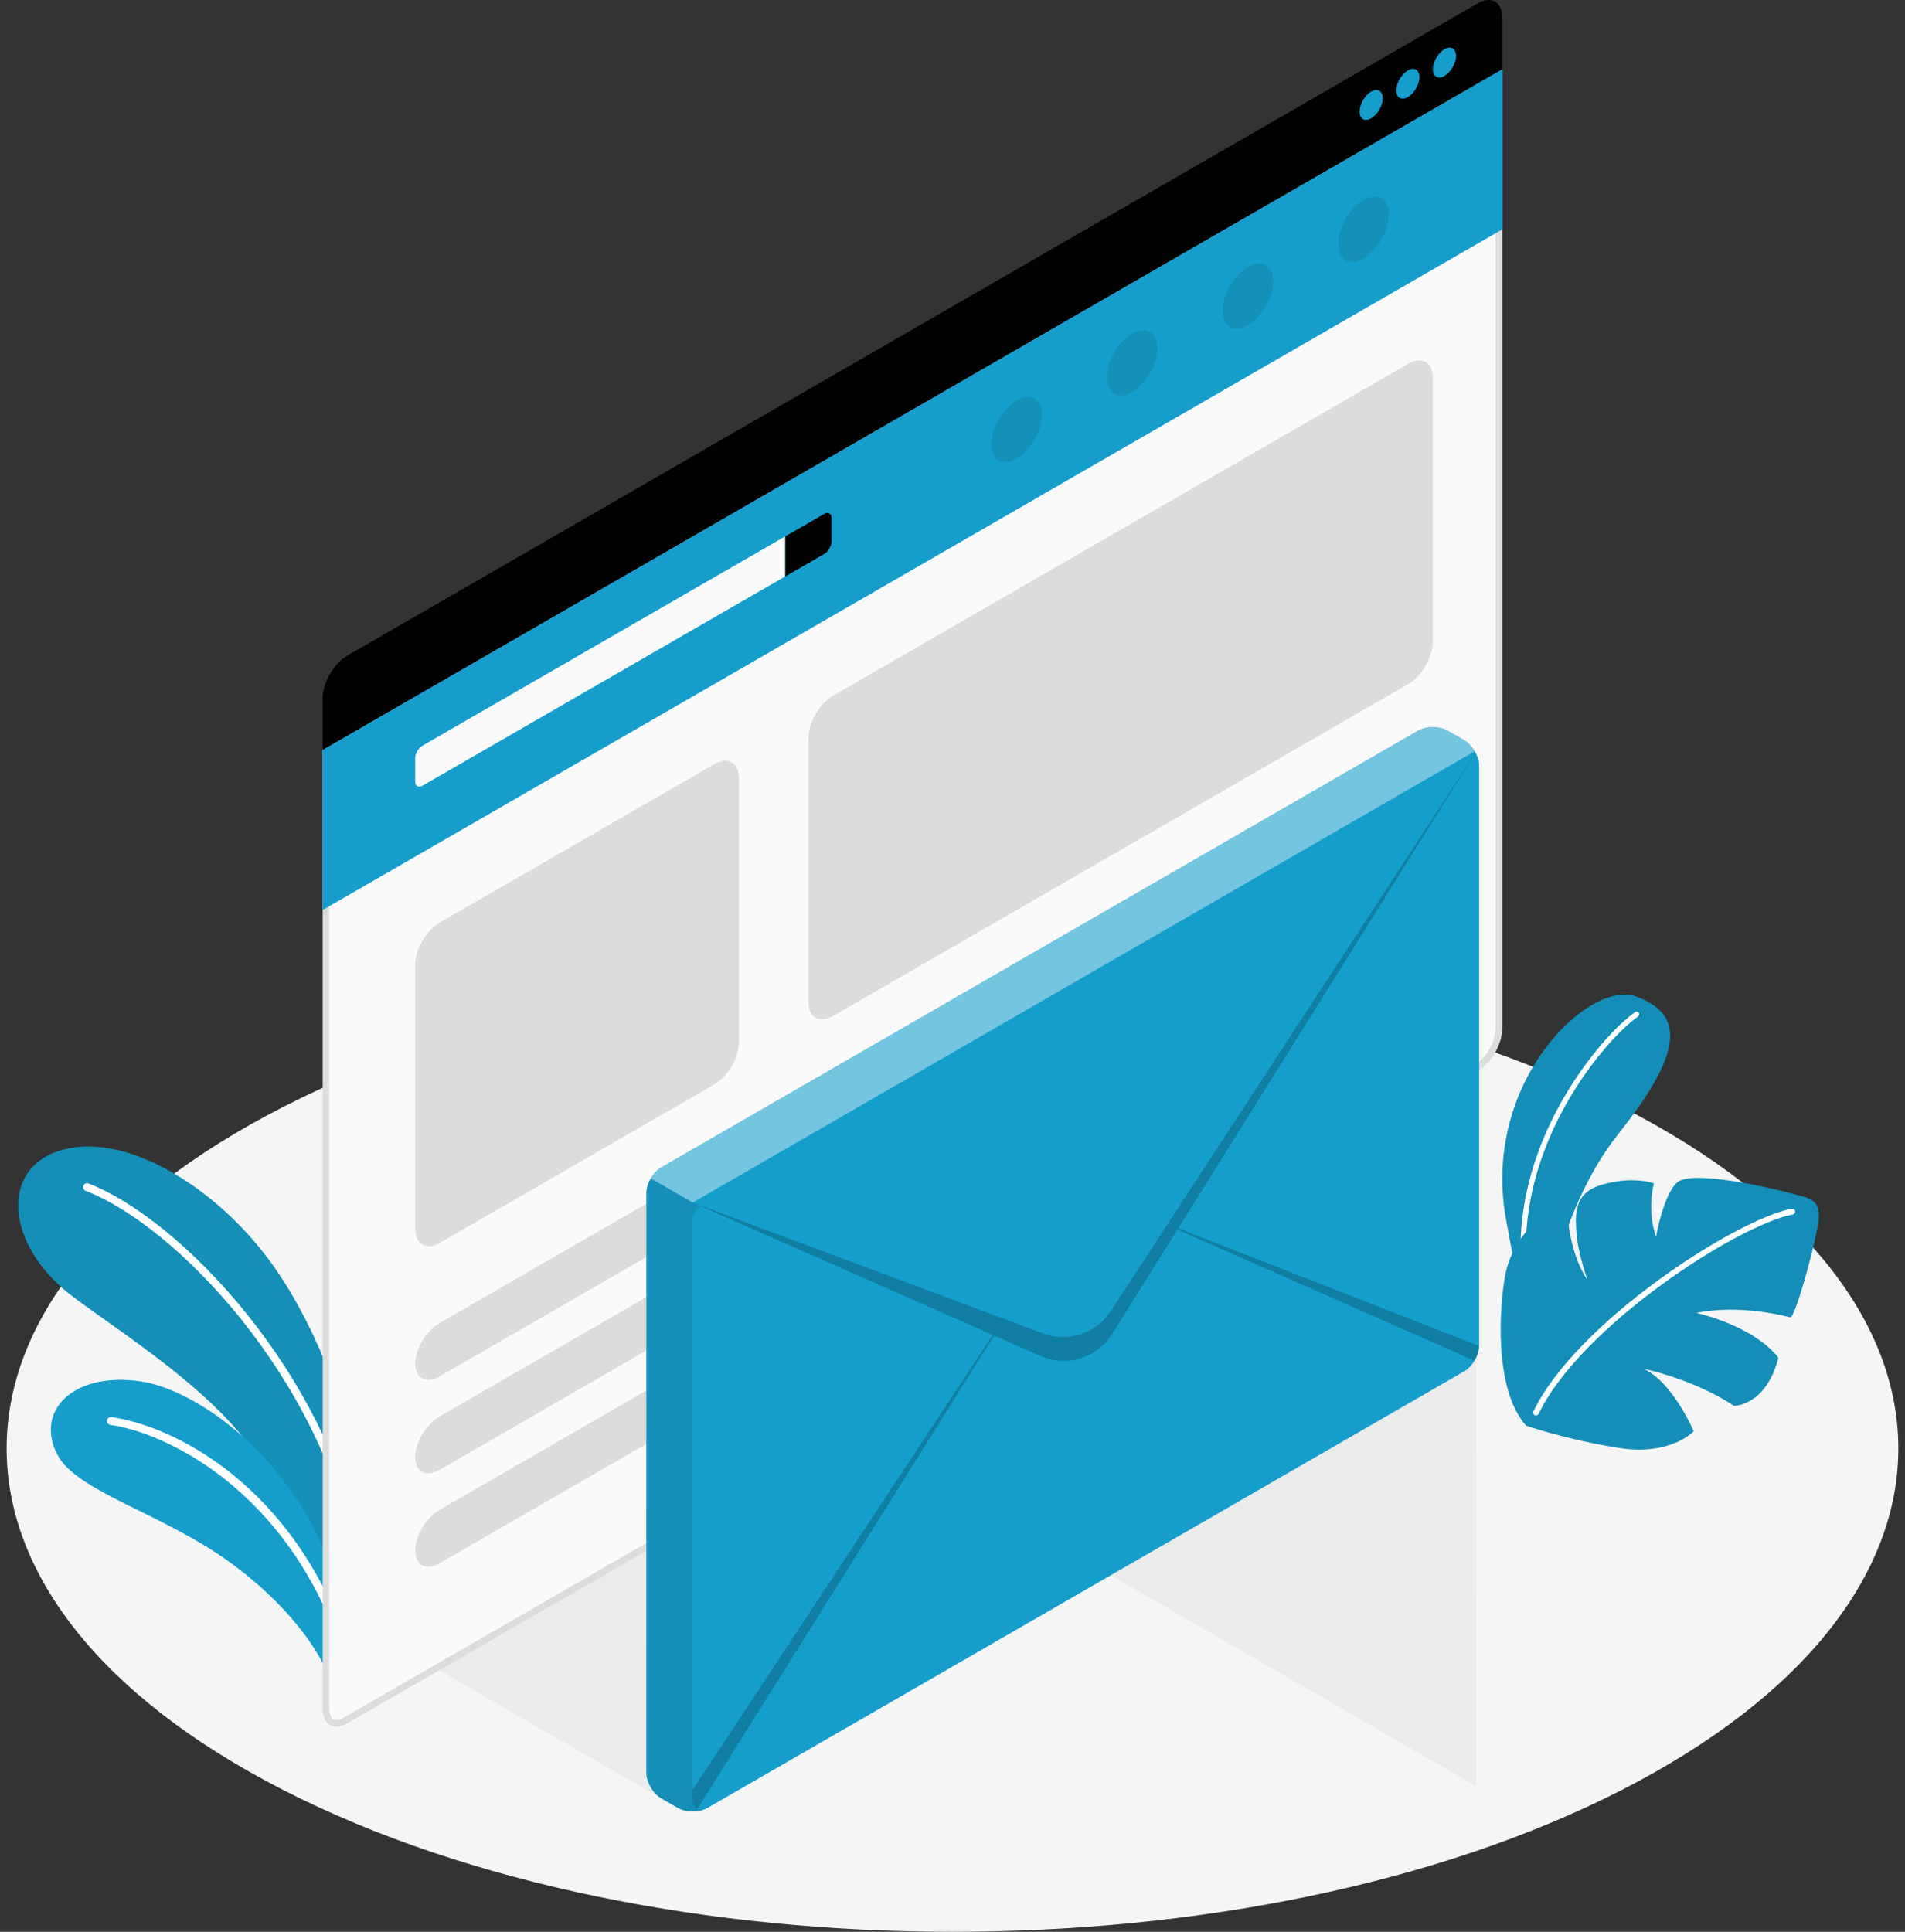 <svg width="144" height="146" viewBox="0 0 144 146" fill="none" xmlns="http://www.w3.org/2000/svg">
<rect x="0" y="0" width="144" height="146" fill="#333333" stroke="none"/>
<path d="M21.441 135.3C49.363 149.566 94.635 149.566 122.557 135.3C150.478 121.033 150.478 97.907 122.557 83.641C94.635 69.375 49.363 69.375 21.441 83.641C-6.48 97.907 -6.48 121.038 21.441 135.3Z" fill="#F5F5F5"/>
<path d="M50.613 136.28L33.125 126.195L50.609 116.105L50.613 136.28Z" fill="#EBEBEB"/>
<path d="M111.594 135.003L83.414 118.737L111.598 102.5L111.594 135.003Z" fill="#EBEBEB"/>
<path d="M26.963 112.694C27.011 108.608 24.157 100.109 19.978 94.75C15.798 89.391 9.174 85.435 4.413 86.996C-0.02 88.45 0.389 94.243 5.7 98.144C11.012 102.045 19.001 106.957 21.277 113.614L26.12 121.808L26.963 112.694Z" fill="#159ECC"/>
<path opacity="0.1" d="M26.963 112.694C27.011 108.608 24.157 100.109 19.978 94.75C15.798 89.391 9.174 85.435 4.413 86.996C-0.02 88.45 0.389 94.243 5.7 98.144C11.012 102.045 19.001 106.957 21.277 113.614L26.12 121.808L26.963 112.694Z" fill="black"/>
<path d="M27.199 118.29C27.07 118.277 26.958 118.182 26.932 118.045C24.362 104.062 13.206 92.587 6.474 90.002C6.319 89.942 6.241 89.77 6.302 89.615C6.362 89.46 6.53 89.383 6.689 89.443C13.546 92.08 24.909 103.74 27.517 117.937C27.547 118.101 27.44 118.255 27.276 118.285C27.255 118.294 27.225 118.294 27.199 118.29Z" fill="white"/>
<path d="M25.002 127.197C24.374 124.891 21.611 121.068 17.108 117.881C12.128 114.358 5.788 112.69 4.355 109.976C2.633 106.716 5.401 103.688 10.553 104.389C15.705 105.09 24.692 112.234 26.018 122.844L25.002 127.197Z" fill="#159ECC"/>
<path d="M26.029 124.797C25.917 124.788 25.814 124.711 25.775 124.594C21.638 112.595 12.565 108.29 8.343 107.692C8.179 107.67 8.067 107.515 8.089 107.356C8.11 107.193 8.256 107.081 8.424 107.102C13.09 107.765 22.112 112.152 26.339 124.405C26.39 124.56 26.308 124.732 26.154 124.784C26.11 124.797 26.072 124.801 26.029 124.797Z" fill="white"/>
<path d="M116.732 100.634C116.732 100.634 117.304 92.019 122.388 85.624C127.467 79.228 127.157 76.596 123.653 75.306C120.15 74.016 112.01 81.723 113.822 92.045C115.634 102.367 116.732 100.634 116.732 100.634Z" fill="#138EB8"/>
<path opacity="0.1" d="M116.732 100.634C116.732 100.634 117.304 92.019 122.388 85.624C127.467 79.228 127.157 76.596 123.653 75.306C120.15 74.016 112.01 81.723 113.822 92.045C115.634 102.367 116.732 100.634 116.732 100.634Z" fill="#138EB8"/>
<path d="M115.173 95.713C115.069 95.713 114.979 95.632 114.975 95.524C114.381 86.036 121.087 78.252 123.596 76.493C123.686 76.428 123.811 76.45 123.876 76.54C123.94 76.63 123.919 76.755 123.828 76.819C121.366 78.548 114.794 86.183 115.375 95.503C115.383 95.615 115.297 95.709 115.19 95.713C115.181 95.713 115.177 95.713 115.173 95.713Z" fill="white"/>
<path d="M115.355 107.748C115.355 107.748 118.415 108.81 122.354 109.43C126.288 110.053 128.027 108.174 128.027 108.174C128.027 108.174 126.477 104.488 124.243 103.451C124.243 103.451 128.031 104.221 131.074 106.251C131.074 106.251 133.476 106.286 134.431 102.626C134.431 102.626 133.007 100.419 128.233 99.228C128.233 99.228 131.139 98.497 135.327 99.563C135.641 99.688 136.98 94.948 137.384 92.763C137.789 90.579 136.911 90.6 135.206 90.144C133.502 89.688 127.855 88.424 126.787 89.357C125.72 90.295 125.177 93.499 125.177 93.499C125.177 93.499 124.476 91.606 125.018 89.439C125.018 89.439 123.481 88.841 121.101 89.533C119.151 90.101 119.057 91.426 119.147 92.923C119.212 94.015 119.474 95.181 119.991 96.725C119.991 96.725 118.471 94.781 118.424 90.566C118.424 90.566 114.438 92.544 113.758 96.497C113.379 98.63 112.859 104.909 115.355 107.748Z" fill="#138EB8"/>
<path d="M116.106 106.983C116.188 106.983 116.265 106.935 116.304 106.858C119.481 100.265 131.283 92.609 135.514 91.787C135.634 91.766 135.712 91.65 135.69 91.529C135.669 91.409 135.548 91.331 135.432 91.353C131.132 92.187 119.136 99.972 115.912 106.669C115.861 106.78 115.904 106.909 116.016 106.965C116.041 106.974 116.072 106.983 116.106 106.983Z" fill="white"/>
<path d="M25.42 130.242C24.933 130.242 24.641 129.838 24.641 129.162V56.82L113.304 5.669V77.723C113.304 78.828 112.525 80.179 111.565 80.729L26.126 130.023C25.876 130.164 25.631 130.242 25.42 130.242Z" fill="#FAFAFA"/>
<path d="M113.054 6.103V77.723C113.054 78.729 112.313 80.007 111.44 80.514L26 129.803C25.79 129.923 25.587 129.988 25.419 129.988C24.942 129.988 24.89 129.412 24.89 129.162V56.962L113.054 6.103ZM113.557 5.23L24.391 56.674V129.166C24.391 130.009 24.812 130.495 25.424 130.495C25.673 130.495 25.957 130.414 26.254 130.242L111.694 80.948C112.722 80.355 113.557 78.91 113.557 77.723V5.23Z" fill="#DCDCDC"/>
<path d="M24.391 56.674V68.777L113.557 17.337V5.23L24.391 56.674Z" fill="#159ECC"/>
<path d="M31.383 57.319V59.057C31.383 59.414 31.633 59.556 31.942 59.379L59.356 43.565V40.537L31.942 56.352C31.633 56.528 31.383 56.967 31.383 57.319Z" fill="#FAFAFA"/>
<path d="M62.299 38.842C62.609 38.666 62.859 38.808 62.859 39.165V40.902C62.859 41.259 62.609 41.694 62.299 41.87L59.359 43.565V40.537L62.299 38.842Z" fill="#010101"/>
<path d="M24.391 52.773C24.391 51.586 25.226 50.141 26.254 49.547L111.694 0.254C112.722 -0.339 113.557 0.142 113.557 1.329V5.23L24.391 56.674V52.773Z" fill="#010101"/>
<path d="M103.647 6.921C103.165 7.2 102.773 7.876 102.773 8.435C102.773 8.994 103.165 9.218 103.647 8.938C104.129 8.659 104.521 7.983 104.521 7.424C104.521 6.869 104.129 6.646 103.647 6.921Z" fill="#159ECC"/>
<path d="M106.421 5.321C105.939 5.6 105.547 6.275 105.547 6.835C105.547 7.394 105.939 7.617 106.421 7.338C106.903 7.058 107.294 6.383 107.294 5.824C107.294 5.269 106.903 5.045 106.421 5.321Z" fill="#159ECC"/>
<path d="M109.186 3.721C108.704 4 108.312 4.676 108.312 5.235C108.312 5.794 108.704 6.017 109.186 5.738C109.668 5.458 110.06 4.783 110.06 4.224C110.06 3.669 109.668 3.445 109.186 3.721Z" fill="#159ECC"/>
<g opacity="0.1">
<path d="M85.583 25.217C84.528 25.828 83.672 27.307 83.672 28.524C83.672 29.741 84.528 30.236 85.583 29.625C86.638 29.015 87.494 27.535 87.494 26.318C87.494 25.105 86.638 24.61 85.583 25.217Z" fill="#0F0400"/>
<path d="M76.841 30.262C75.786 30.872 74.93 32.352 74.93 33.569C74.93 34.786 75.786 35.281 76.841 34.67C77.895 34.059 78.752 32.58 78.752 31.363C78.752 30.145 77.895 29.651 76.841 30.262Z" fill="#0F0400"/>
<path d="M94.325 20.176C93.271 20.787 92.414 22.266 92.414 23.483C92.414 24.701 93.271 25.195 94.325 24.585C95.38 23.974 96.236 22.494 96.236 21.277C96.236 20.06 95.38 19.565 94.325 20.176Z" fill="#0F0400"/>
<path d="M103.067 15.122C102.013 15.733 101.156 17.213 101.156 18.43C101.156 19.647 102.013 20.142 103.067 19.531C104.122 18.92 104.978 17.441 104.978 16.223C104.978 15.006 104.122 14.512 103.067 15.122Z" fill="#0F0400"/>
</g>
<path d="M33.247 69.719L53.997 57.749C55.026 57.156 55.861 57.637 55.861 58.825V78.734C55.861 79.921 55.026 81.366 53.997 81.959L33.247 93.929C32.218 94.522 31.383 94.041 31.383 92.854V72.945C31.383 71.757 32.214 70.317 33.247 69.719Z" fill="#DCDCDC"/>
<path d="M62.973 52.575L106.45 27.492C107.479 26.898 108.314 27.38 108.314 28.567V48.476C108.314 49.663 107.479 51.108 106.45 51.702L62.973 76.785C61.944 77.379 61.109 76.897 61.109 75.71V55.801C61.109 54.609 61.944 53.169 62.973 52.575Z" fill="#DCDCDC"/>
<path d="M33.247 99.98L66.234 80.948C67.263 80.355 68.098 80.776 68.098 81.89C68.098 83.004 67.263 84.389 66.234 84.983L33.247 104.014C32.218 104.608 31.383 104.186 31.383 103.073C31.383 101.959 32.218 100.574 33.247 99.98Z" fill="#DCDCDC"/>
<path d="M33.247 107.042L66.234 88.01C67.263 87.417 68.098 87.838 68.098 88.952C68.098 90.066 67.263 91.451 66.234 92.045L33.247 111.076C32.218 111.67 31.383 111.248 31.383 110.135C31.383 109.021 32.218 107.636 33.247 107.042Z" fill="#DCDCDC"/>
<path d="M33.247 114.1L66.234 95.068C67.263 94.475 68.098 94.896 68.098 96.01C68.098 97.124 67.263 98.509 66.234 99.103L33.247 118.134C32.218 118.728 31.383 118.306 31.383 117.192C31.383 116.078 32.218 114.694 33.247 114.1Z" fill="#DCDCDC"/>
<path d="M48.864 90.161C48.864 89.447 49.363 88.583 49.983 88.226L107.191 55.22C107.806 54.863 108.809 54.863 109.429 55.22L110.69 55.947C111.305 56.304 111.809 57.169 111.809 57.882V101.7C111.809 102.41 111.305 103.279 110.69 103.636L53.478 136.641C52.862 136.998 51.855 136.998 51.24 136.641L49.978 135.915C49.363 135.562 48.859 134.689 48.859 133.979L48.864 90.161Z" fill="#159ECC"/>
<path opacity="0.4" d="M49.188 89.06L52.36 90.888L111.474 56.781C111.272 56.433 110.992 56.127 110.687 55.947L109.421 55.224C108.806 54.863 107.803 54.863 107.187 55.224L49.98 88.225C49.67 88.406 49.39 88.712 49.188 89.06Z" fill="white"/>
<path opacity="0.1" d="M48.859 90.161V133.979C48.859 134.693 49.363 135.558 49.983 135.915L51.244 136.646C51.339 136.697 51.438 136.745 51.55 136.783C51.692 136.831 51.846 136.869 52.01 136.891C52.303 136.93 52.608 136.917 52.892 136.861C52.966 136.844 53.039 136.822 53.108 136.801C53.155 136.783 53.198 136.77 53.241 136.749C53.035 136.822 52.854 136.813 52.707 136.74C52.496 136.629 52.363 136.375 52.363 136.005V92.178C52.363 91.718 52.596 91.37 52.944 91.228L52.363 90.888L49.191 89.06C48.989 89.408 48.859 89.804 48.859 90.161Z" fill="black"/>
<path opacity="0.2" d="M52.359 90.888L78.852 100.78C80.742 101.481 82.864 100.784 83.961 99.098L88.214 92.587L111.681 56.661L89.062 92.832L111.797 101.722C111.792 102.083 111.659 102.483 111.448 102.836L89.001 92.931L84.056 100.836C82.919 102.651 80.621 103.356 78.667 102.492L75.146 100.939L52.704 136.732C52.493 136.62 52.359 136.366 52.359 135.996V135.265L75.038 100.892L52.359 90.888Z" fill="black"/>
</svg>
